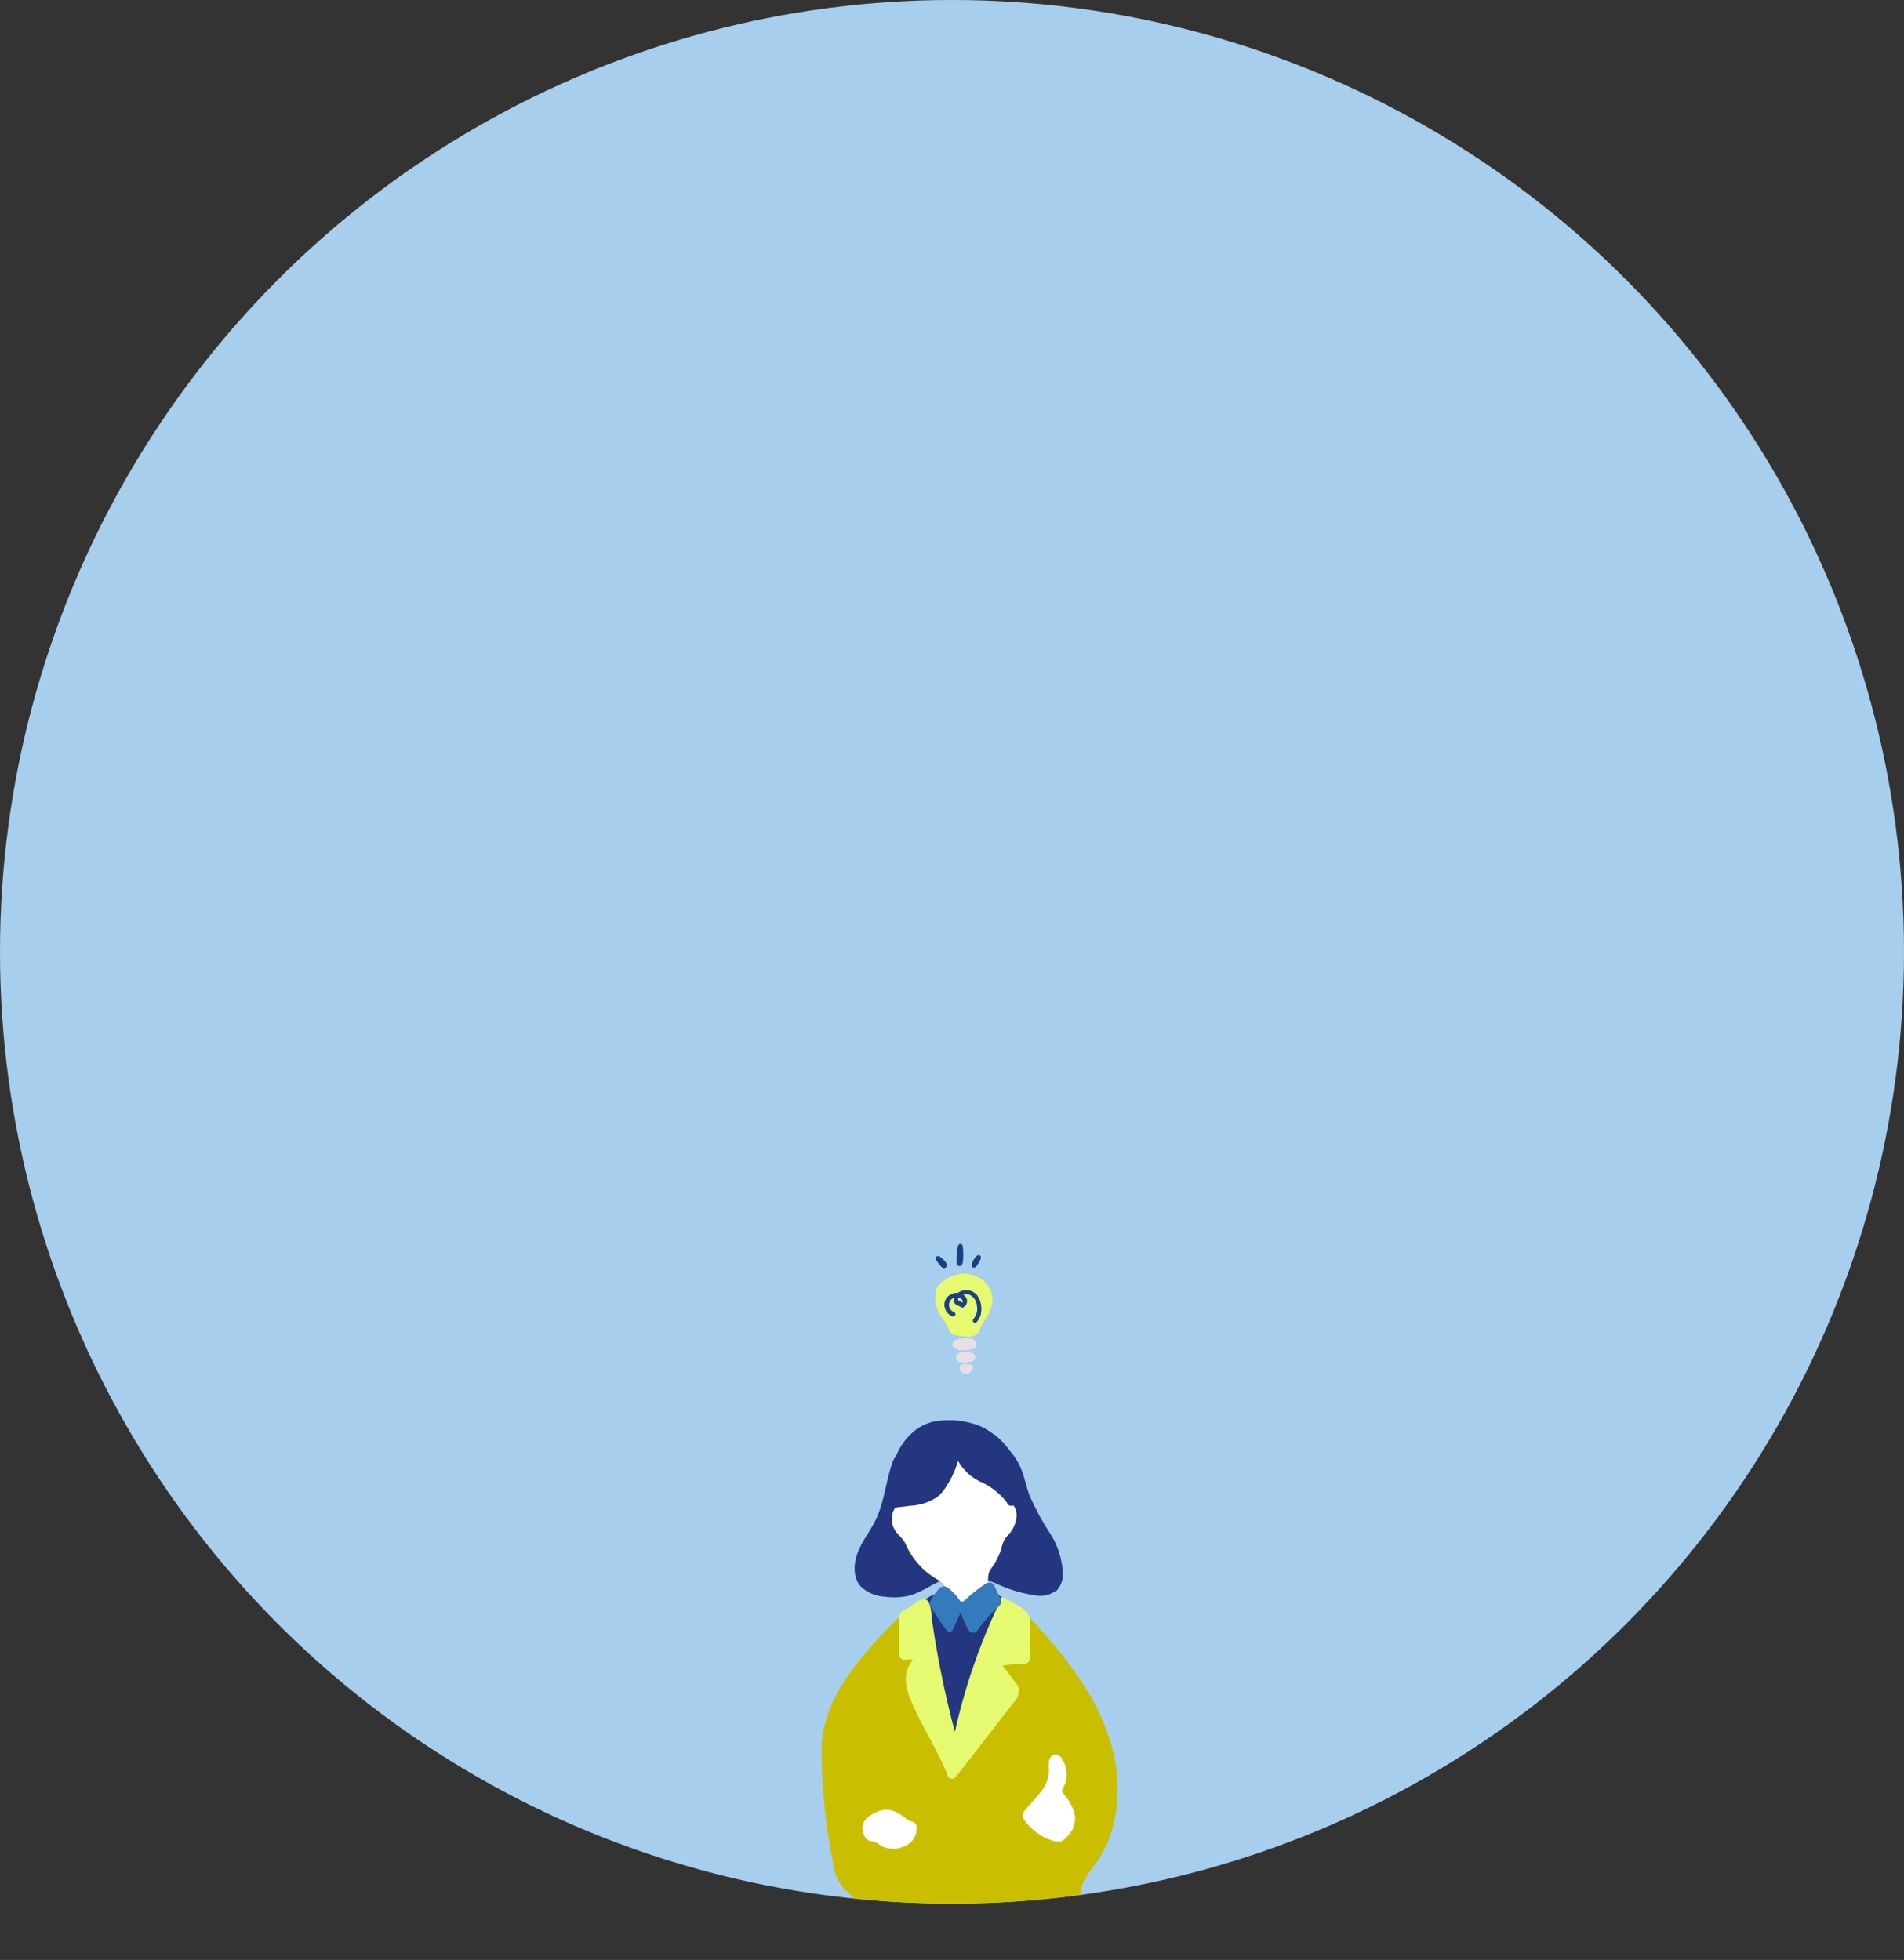 <svg xmlns="http://www.w3.org/2000/svg" xmlns:xlink="http://www.w3.org/1999/xlink" viewBox="0 0 290 298.58" width="290px"><rect x="0" y="0" width="290" height="298.58" fill="#333333" stroke="none"/><defs><style>.a{fill:none;}.b{fill:#a7ceec;}.c{clip-path:url(#a);}.d{fill:#e5f971;}.e{fill:#e6dfe6;}.f{fill:#1c4084;}.g{fill:#23367f;}.h{fill:#c9bf00;}.i{fill:#fff;}.j{fill:#337bbc;}</style><clipPath id="a"><circle class="a" cx="145" cy="145" r="145"/></clipPath></defs><circle class="b" cx="145" cy="145" r="145"/><g class="c"><path class="d" d="M142.49,197a2.86,2.86,0,0,1,.22-.81,3.3,3.3,0,0,1,1.38-1.31,5.74,5.74,0,0,1,2.64-.87,4.4,4.4,0,0,1,2.12.52,3.78,3.78,0,0,1,2,5,9.27,9.27,0,0,1-1.1,2,3.77,3.77,0,0,0-.49.9,3.22,3.22,0,0,1-.14.44,1,1,0,0,1-.28.37,2.33,2.33,0,0,1-1.58.38,8.42,8.42,0,0,1-1.88-.24,1.1,1.1,0,0,1-.64-.35,1.52,1.52,0,0,1-.23-.54,9.25,9.25,0,0,0-1.24-2A5.28,5.28,0,0,1,142.49,197Z"/><path class="e" d="M148.15,204a.71.71,0,0,1,.3.18,1,1,0,0,1,.17.27.87.87,0,0,1,.1.68.82.82,0,0,1-.51.35,5,5,0,0,1-2,.2,1.71,1.71,0,0,1-.83-.28.72.72,0,0,1-.29-.78,1,1,0,0,1,.59-.5A3.21,3.21,0,0,1,148.15,204Z"/><path class="e" d="M147,206a3.64,3.64,0,0,1,.74,0,1.1,1.1,0,0,1,.66.33.67.67,0,0,1,.13.69,1,1,0,0,1-.7.44,4.45,4.45,0,0,1-.89.13,1.8,1.8,0,0,1-.92-.16.77.77,0,0,1-.42-.77.8.8,0,0,1,.56-.58A2.39,2.39,0,0,1,147,206Z"/><path class="e" d="M146.5,209.08a1,1,0,0,1-.35-.59.59.59,0,0,1,.27-.61.93.93,0,0,1,.53-.07l.77.06a.57.57,0,0,1,.47.2.48.48,0,0,1,0,.39,1.32,1.32,0,0,1-.41.6,1,1,0,0,1-.48.27A1,1,0,0,1,146.5,209.08Z"/><path class="f" d="M146.29,189.48a.39.39,0,0,1,.3.23,1,1,0,0,1,.08.38,11.9,11.9,0,0,1,0,2,1.43,1.43,0,0,1-.13.54.46.46,0,0,1-.47.24.55.55,0,0,1-.36-.46,2.92,2.92,0,0,1,0-.78c0-.51.05-1,.13-1.53a1.09,1.09,0,0,1,.12-.4A.39.39,0,0,1,146.29,189.48Z"/><path class="f" d="M144,193.12a.46.46,0,0,1-.44,0,1.26,1.26,0,0,1-.34-.31,7.47,7.47,0,0,1-.48-.63,1.07,1.07,0,0,1-.21-.41.4.4,0,0,1,.18-.41.53.53,0,0,1,.51.13,4.39,4.39,0,0,1,.71.65,1.28,1.28,0,0,1,.28.51A.48.48,0,0,1,144,193.12Z"/><path class="f" d="M148.26,193.1a.32.32,0,0,1-.26-.26.44.44,0,0,1,0-.23,2.76,2.76,0,0,1,.55-1.06,1,1,0,0,1,.34-.31.39.39,0,0,1,.43.06.53.53,0,0,1,0,.57,4.44,4.44,0,0,1-.51.9C148.68,193,148.48,193.14,148.26,193.1Z"/><path class="f" d="M148.68,201.5a2.91,2.91,0,0,0,.79-2.06,3.47,3.47,0,0,0-.71-2.2,2.16,2.16,0,0,0-3.36.23.89.89,0,0,0,.06,1.13c.26.26.64.32.93.55a.37.37,0,0,0,.34,0,1.07,1.07,0,0,0,.12-1.81,1.87,1.87,0,0,0-2-.17,1.77,1.77,0,0,0-1,1.76,1.94,1.94,0,0,0,1.25,1.62.35.35,0,0,0,.24-.65,1.18,1.18,0,0,1-.39-2,1.26,1.26,0,0,1,1.17-.2c.28.1.81.64.33.84l.34,0c-.24-.19-.55-.25-.79-.43s.1-.5.26-.63a1.56,1.56,0,0,1,1.53-.19,2,2,0,0,1,1,1.63,2.38,2.38,0,0,1-.51,2c-.3.31.13.84.44.52Z"/><path class="g" d="M160.79,242.35a3.81,3.81,0,0,1-2.74.73,20.77,20.77,0,0,1-6.42-1.89c-2.09-.81-4.35-1.49-6.54-1-2.4.51-4.35,2.33-6.74,2.92a10,10,0,0,1-3.53.13,5.78,5.78,0,0,1-3.69-1.53c-1.26-1.39-1.15-3.58-.44-5.32s1.92-3.23,2.72-4.92c1.34-2.81,1.52-6,2.61-8.93a3.93,3.93,0,0,1,1.64-1.74c2.9-2,6.32-3.48,9.8-3.11a10,10,0,0,1,8,5.91c.57,1.35.83,2.82,1.34,4.19a38.36,38.36,0,0,0,3.08,5.71,12.33,12.33,0,0,1,2,6.11,3.71,3.71,0,0,1-1,2.77Z"/><path class="h" d="M130.61,297.47a2,2,0,0,1-1.3-.64c-.4-.72.51-3.26.7-4.05.3-1.25.64-2.68-.09-3.73a9.49,9.49,0,0,0-1.34-1.27,7.41,7.41,0,0,1-1.7-4,88.29,88.29,0,0,1-1.74-17.24c0-6.28,4-11.81,8.19-16.48,1.09-1.09,2.09-2.27,3.24-3.33a8.33,8.33,0,0,1,1.74-1.46c.57-.27,1.26-.42,1.85-.66a3.71,3.71,0,0,1,1-.28c.27,0,.54,0,.8,0a8.46,8.46,0,0,0,.88-.1,25.45,25.45,0,0,1,4.86-.08c1.46.06,2.92.13,4.36.31a10.39,10.39,0,0,1,2.35.52,9.62,9.62,0,0,1,1.83.87,10.07,10.07,0,0,1,1.59,1.67c4.55,5,8.83,10.48,11,16.88s2,13.94-1.93,19.46c-1.06,1.49-2.43,3-2.31,4.85,0,2.73-.13,5.47.08,8.19a.78.78,0,0,1-.11.6.8.8,0,0,1-.61.18l-17,.44a14,14,0,0,0-1.75-3.19l-.84,2.75a1.34,1.34,0,0,1-.38.69,1.28,1.28,0,0,1-.79.2,51.7,51.7,0,0,1-9.63-.66C133,297.81,131.66,297.72,130.61,297.47Z"/><path class="i" d="M135,275.68a3.56,3.56,0,0,1,1.52.41,7.07,7.07,0,0,1,1.38.86,2.17,2.17,0,0,0,.88.53,1.91,1.91,0,0,1,.33.06.9.9,0,0,1,.5.8,2.9,2.9,0,0,1-1.23,2.58,4.16,4.16,0,0,1-2.84.68,3.27,3.27,0,0,1-1.37-.42,6.11,6.11,0,0,0-.75-.5c-.39-.18-.85-.16-1.22-.37a1.89,1.89,0,0,1-.72-1.13,2.65,2.65,0,0,1-.11-.79A2.16,2.16,0,0,1,132,277a4.56,4.56,0,0,1,1.37-.87A3.7,3.7,0,0,1,135,275.68Z"/><path class="i" d="M155.75,276.45a1.44,1.44,0,0,1,.34-.63c.75-.95,1.64-1.79,2.37-2.76a5.65,5.65,0,0,0,1.33-3.32,6.83,6.83,0,0,1,0-1.5,1.12,1.12,0,0,1,1-1,1.33,1.33,0,0,1,.9.59,4.33,4.33,0,0,1,.22,4.56c-.12.23-.25.51-.08.7a8.59,8.59,0,0,1,1.63,2.55,3.71,3.71,0,0,1-.07,3,5.52,5.52,0,0,1-.73,1,2.61,2.61,0,0,1-1,.84,2.19,2.19,0,0,1-1.36-.09,8.14,8.14,0,0,1-4.17-3A1.38,1.38,0,0,1,155.75,276.45Z"/><path class="g" d="M145.25,242a10.87,10.87,0,0,1,4.4-.1,4.61,4.61,0,0,1,1.87.7l1.92,1.3a4.27,4.27,0,0,1,1.11,1c.56.79.19,1.44-.26,2.16a25.89,25.89,0,0,0-2.58,6.27L149,262.15c-.64,2.06-1.07,4.43-3.58,4.91a1,1,0,0,1-.46,0,1,1,0,0,1-.46-.42c-1.39-2.08-1.43-4.76-2.23-7.12-1-2.91-2.08-5.79-3.06-8.72a5.54,5.54,0,0,1-.4-2.12,5.69,5.69,0,0,1,1.13-2.64c.5-.77.16-1.64.93-2.33a4.86,4.86,0,0,1,1.61-.84,21.29,21.29,0,0,1,2.82-.85"/><path class="i" d="M153.81,229c.85.27,1.12,1.36,1,2.25A4.78,4.78,0,0,1,153.4,234a4,4,0,0,0-.87,1.88,10.22,10.22,0,0,1-1.61,3.13c-.73,1-.28,2.32-.41,3.52a1.87,1.87,0,0,1-.32,1,6.31,6.31,0,0,1-1.11.81,3.28,3.28,0,0,1-3.26.65,2.9,2.9,0,0,1-1.67-.81,3.06,3.06,0,0,1-.18-2c.12-.74-.67-1.25-1.32-1.63a11.61,11.61,0,0,1-4.72-5.34c-.37-.83-1.18-1.38-1.65-2.15a3.17,3.17,0,0,1,0-3.27,3.7,3.7,0,0,0,.43-1.55,15.66,15.66,0,0,1,2.35-7.07,6.87,6.87,0,0,1,6.43-3.08,9.74,9.74,0,0,1,3.24,1.37,10.73,10.73,0,0,1,2.14,1.51,8.36,8.36,0,0,1,2,3.77,15.69,15.69,0,0,1,.55,3.47C153.47,228.53,153.52,228.9,153.81,229Z"/><path class="d" d="M155.2,257.35a2.72,2.72,0,0,1-.8,2l-8.54,11c-.27.35-.66.73-1.07.59s-.43-.42-.54-.7c-1.55-3.84-3.91-7.3-5.47-11.13a9.45,9.45,0,0,1-.81-3.16,4,4,0,0,1,1.07-3c-.44-.38-1.18.08-1.68-.21s-.43-.75-.43-1.2v-4.58a2.17,2.17,0,0,1,.25-1.24,2.26,2.26,0,0,1,1-.68c.69-.3,2-1.72,2.85-1.38s.87,2.88,1,3.64a147.74,147.74,0,0,0,3.41,16.53,92.17,92.17,0,0,1,6.26-18.56,9,9,0,0,0,.47-1.44.52.52,0,0,1,.9-.3,21.16,21.16,0,0,1,2.05,1.1,4.74,4.74,0,0,1,1.42,1.21,2.94,2.94,0,0,1,.38,1.89c0,1-.1,2-.1,2.93a8.46,8.46,0,0,1,0,2.19.83.83,0,0,1-.7.61,26,26,0,0,0-3.41.28l1.9,2.5a2.64,2.64,0,0,1,.6,1.13"/><path class="j" d="M145.23,248.07c-.11.25-.3.54-.59.53a.69.69,0,0,1-.45-.27,10.45,10.45,0,0,1-1-1.35l-1.31-2a1.27,1.27,0,0,1-.27-.63,1.2,1.2,0,0,1,.15-.52,6.43,6.43,0,0,1,1.21-1.73,1.24,1.24,0,0,1,.78-.44,1.26,1.26,0,0,1,.83.38,8.13,8.13,0,0,1,1.64,1.83.38.38,0,0,0,.44.1,1,1,0,0,0,.38-.27,21.66,21.66,0,0,1,2.94-2.33,1.19,1.19,0,0,1,1-.27,1.12,1.12,0,0,1,.53.62l.74,1.54a1.4,1.4,0,0,1,.2,1,1.5,1.5,0,0,1-.46.58,24.33,24.33,0,0,0-3.22,3.67.78.78,0,0,1-1,.08,2.07,2.07,0,0,1-.6-.89l-.87-2Z"/><path class="g" d="M151.26,218.4a10.57,10.57,0,0,1,3.58,4.59,7.61,7.61,0,0,1,0,5.67c-.16.38-.49.81-.91.74s-.49-.36-.65-.62a10.46,10.46,0,0,0-3.83-3,7.68,7.68,0,0,1-3.54-3.25,12.77,12.77,0,0,1-1.68,3.73,6.49,6.49,0,0,1-1.32,1.67,7.77,7.77,0,0,1-4.15,1.45c-.68.09-1.35.17-2,.24a3.39,3.39,0,0,1-1.23,0,1.13,1.13,0,0,1-.84-.78,1.64,1.64,0,0,1,0-.62c.16-.76.32-1.52.5-2.28a21.88,21.88,0,0,1,1.44-4.48,9.39,9.39,0,0,1,2.94-3.7,7.8,7.8,0,0,1,2.55-1.18,12.79,12.79,0,0,1,7.15.67,10,10,0,0,1,2,1.19M154,228.71a.05.05,0,0,0,0-.1.06.06,0,0,0,0,.1Z"/></g></svg>